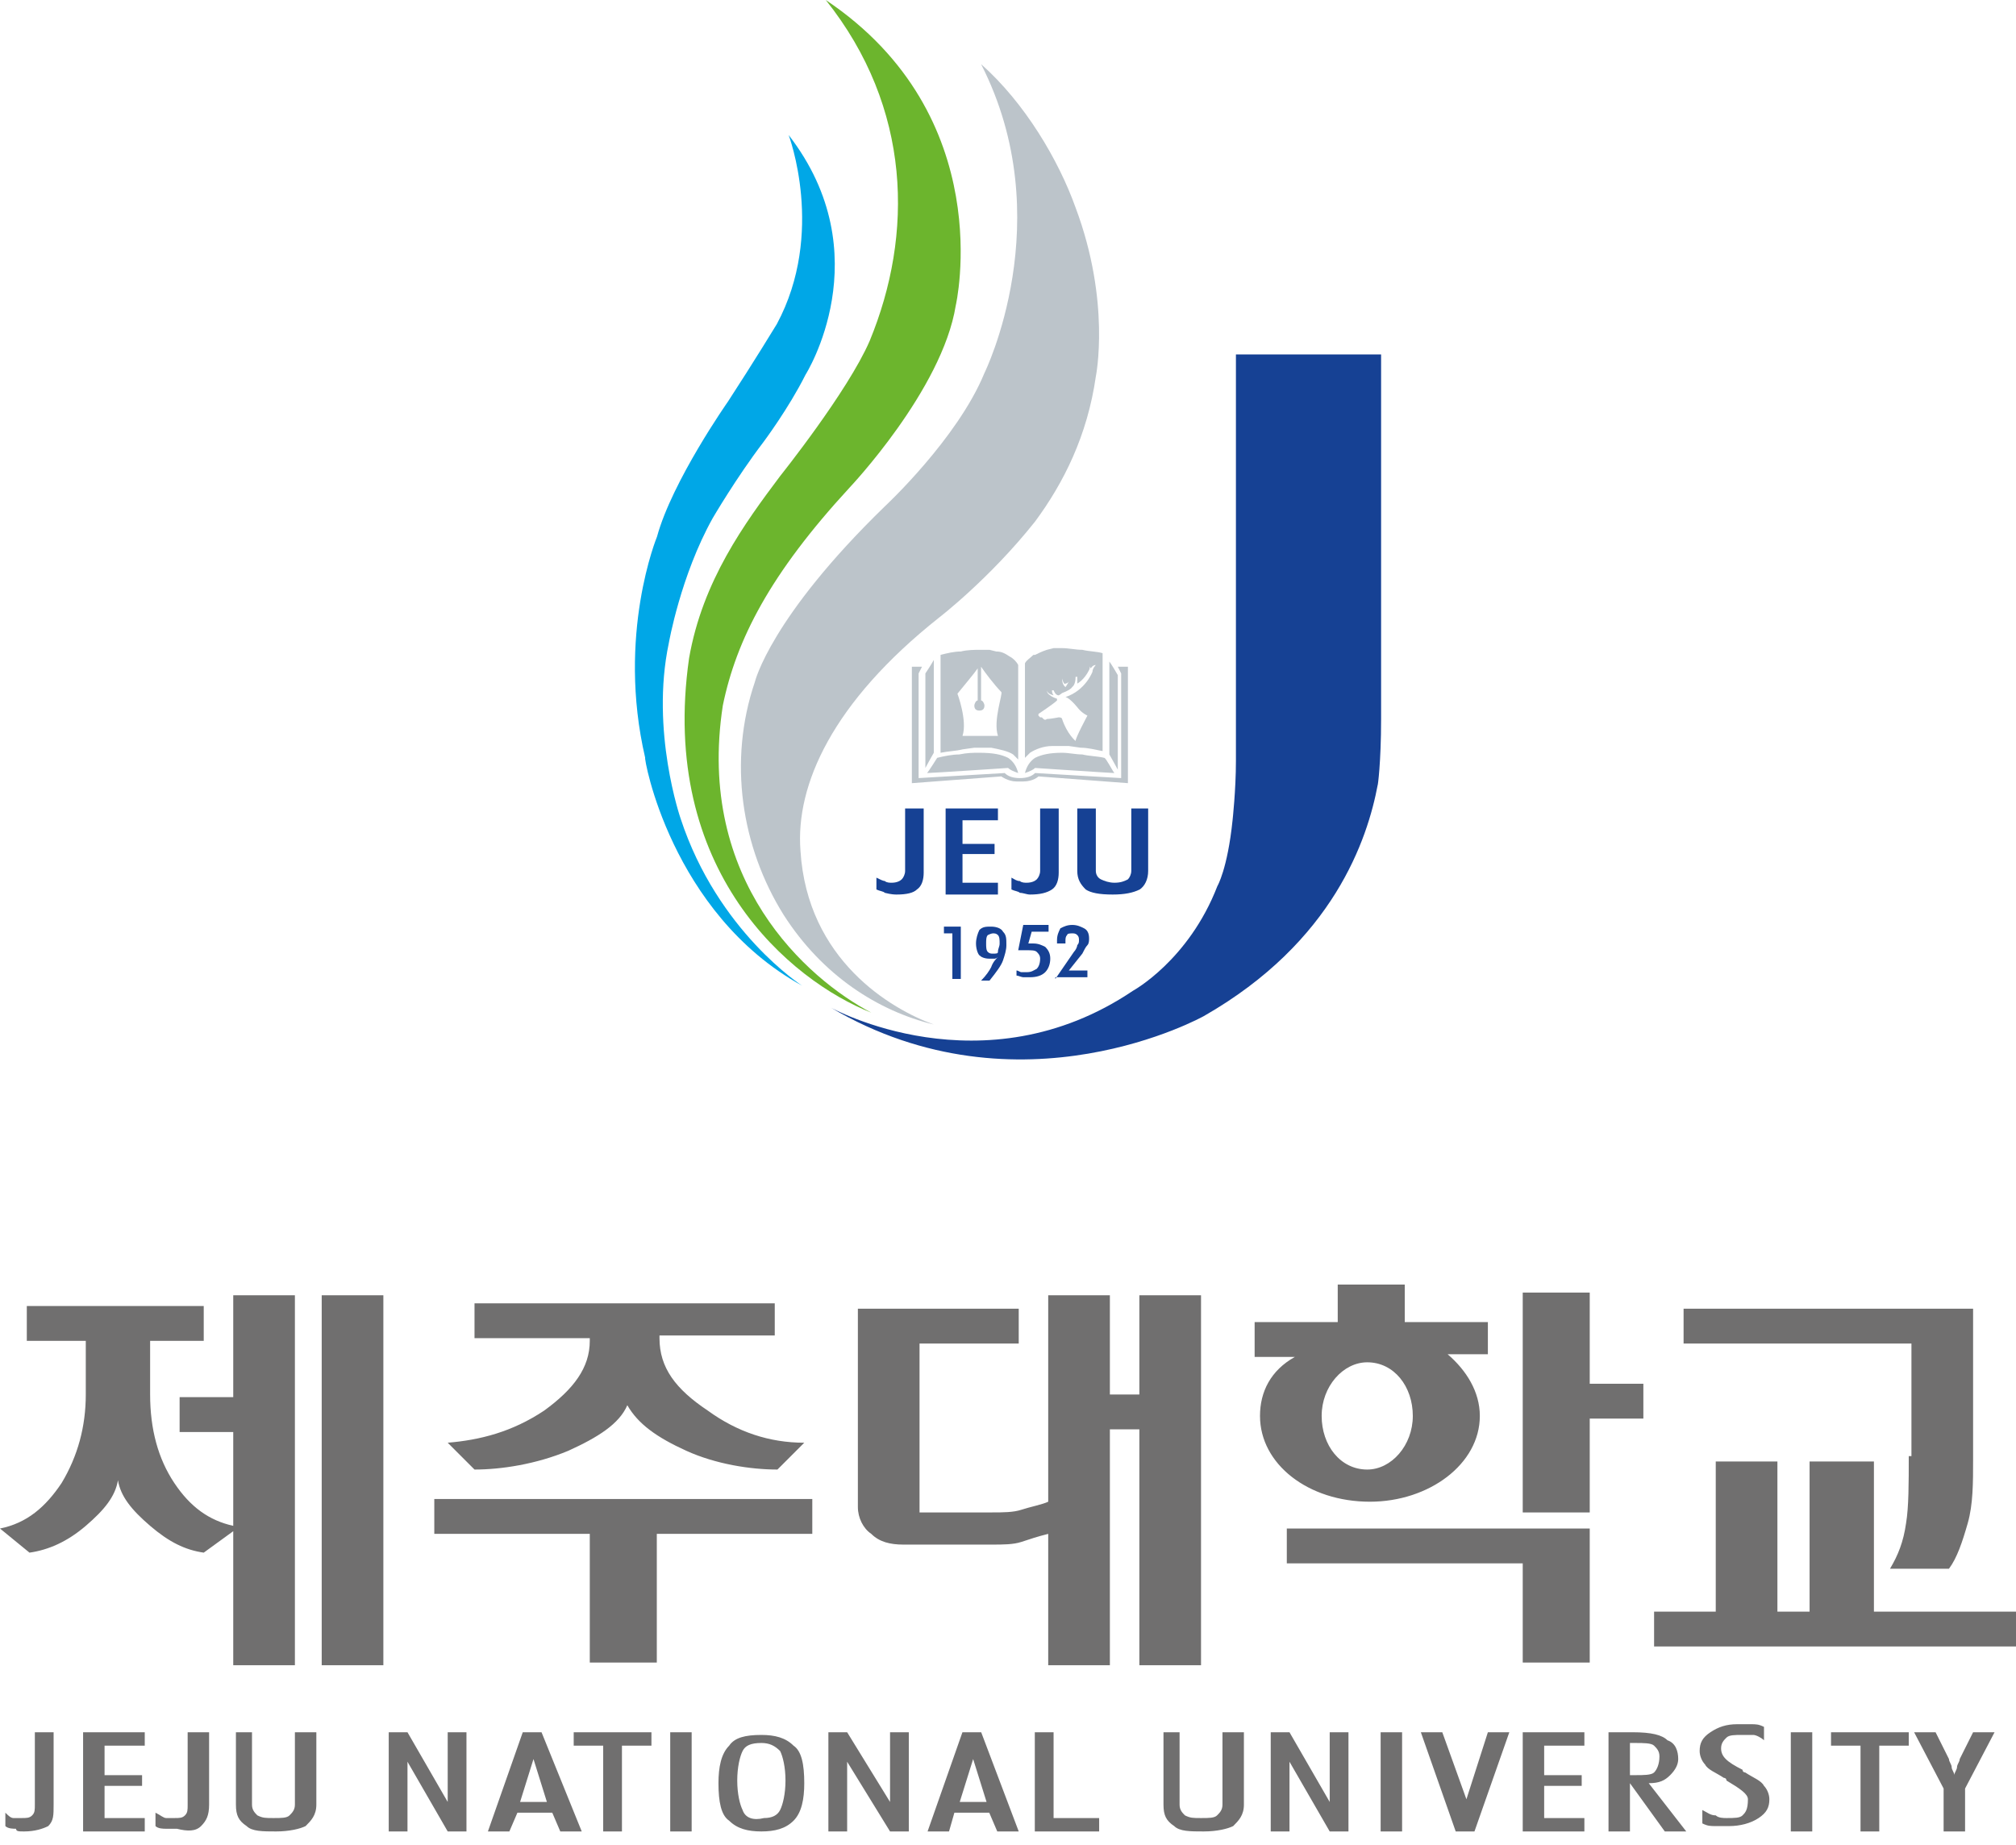 <svg width="118" height="108" viewBox="0 0 118 108" fill="none" xmlns="http://www.w3.org/2000/svg">
<path d="M50.903 19.956C49.619 22.92 45.667 27.86 45.667 27.86C43.592 30.626 41.123 33.985 40.332 38.53C38.554 50.978 46.26 57.399 51.002 59.276C47.248 57.3 40.727 51.57 42.308 41.296C43.098 37.443 45.074 33.59 49.718 28.551C49.718 28.551 55.151 22.821 55.942 17.882C55.942 17.882 58.51 6.817 48.334 0C53.373 6.323 53.472 13.732 50.903 19.956Z" fill="#6CB52D"/>
<path d="M57.621 21.834C56.041 25.687 51.792 29.638 51.792 29.638C45.074 36.159 44.185 39.913 44.185 39.913C42.605 44.556 43.395 49.595 45.865 53.546C48.137 57.103 51.397 59.178 54.657 59.968C52.188 59.079 47.248 56.214 46.853 49.792C46.556 45.939 48.73 41.098 54.954 36.159C54.954 36.159 57.918 33.886 60.585 30.527C62.264 28.255 63.648 25.489 64.142 22.031C64.142 22.031 65.031 17.684 62.956 12.152C61.968 9.386 59.992 6.027 57.424 3.754C62.067 12.843 57.621 21.834 57.621 21.834Z" fill="#BCC4CA"/>
<path d="M80.838 42.087V20.747H72.341V44.556C72.341 46.236 72.144 48.014 72.144 48.014C71.847 50.879 71.255 51.867 71.255 51.867C69.575 56.214 66.315 57.992 66.315 57.992C57.522 63.92 48.631 58.98 48.631 58.98C59.696 65.501 70.464 59.474 70.464 59.474C78.071 55.127 80.047 49.101 80.64 45.94C80.64 46.038 80.838 44.655 80.838 42.087Z" fill="#164194"/>
<path d="M46.951 57.696C46.951 57.696 42.012 54.535 39.838 47.915C39.838 47.915 38.06 42.778 39.147 37.641C39.147 37.641 39.838 33.689 41.715 30.33C41.715 30.33 43.098 27.959 44.679 25.884C44.679 25.884 46.161 23.908 47.149 21.933C47.149 21.933 51.595 14.918 46.161 7.904C46.161 7.904 48.334 13.634 45.469 18.969C45.469 18.969 44.086 21.241 42.604 23.513C42.604 23.513 39.344 28.157 38.455 31.417C38.455 31.417 36.084 37.147 37.764 44.359C37.665 44.26 39.245 53.448 46.951 57.696Z" fill="#00A7E7"/>
<path d="M55.744 57.3V54.633H55.25V54.238H56.238V57.3H55.744Z" fill="#164194"/>
<path d="M58.51 55.226C58.51 55.028 58.51 54.831 58.411 54.732C58.312 54.633 58.214 54.633 58.115 54.633C58.016 54.633 57.819 54.732 57.819 54.732C57.72 54.831 57.72 55.028 57.72 55.226C57.72 55.423 57.72 55.621 57.819 55.72C57.917 55.819 58.016 55.819 58.115 55.819C58.312 55.819 58.411 55.819 58.411 55.72C58.411 55.522 58.51 55.423 58.51 55.226ZM58.411 56.016C58.312 56.115 58.214 56.115 58.214 56.115C58.115 56.115 58.016 56.115 57.917 56.115C57.621 56.115 57.423 56.016 57.325 55.917C57.226 55.819 57.127 55.522 57.127 55.226C57.127 54.929 57.226 54.633 57.325 54.435C57.522 54.238 57.72 54.238 58.016 54.238C58.312 54.238 58.609 54.337 58.708 54.534C58.905 54.732 58.905 54.929 58.905 55.325C58.905 55.621 58.806 55.917 58.708 56.214C58.609 56.51 58.312 56.905 57.917 57.399H57.423C57.72 57.103 57.917 56.806 58.016 56.609C58.115 56.312 58.312 56.115 58.411 56.016Z" fill="#164194"/>
<path d="M59.498 56.806C59.597 56.806 59.696 56.905 59.794 56.905C59.893 56.905 59.992 56.905 60.091 56.905C60.387 56.905 60.486 56.806 60.684 56.707C60.782 56.608 60.881 56.411 60.881 56.114C60.881 55.917 60.782 55.818 60.684 55.719C60.585 55.621 60.387 55.621 60.091 55.621C59.992 55.621 59.893 55.621 59.794 55.621C59.696 55.621 59.597 55.621 59.597 55.621L59.893 54.139H61.375V54.534H60.387L60.19 55.225C60.288 55.225 60.288 55.225 60.387 55.225H60.486C60.782 55.225 60.98 55.324 61.178 55.423C61.375 55.621 61.474 55.818 61.474 56.114C61.474 56.411 61.375 56.707 61.178 56.905C60.98 57.102 60.684 57.201 60.288 57.201C60.19 57.201 59.992 57.201 59.893 57.201C59.794 57.201 59.597 57.102 59.498 57.102V56.806Z" fill="#164194"/>
<path d="M61.77 57.3L62.857 55.719C62.956 55.621 63.055 55.423 63.055 55.324C63.154 55.225 63.154 55.127 63.154 55.028C63.154 54.929 63.154 54.83 63.055 54.731C62.956 54.633 62.857 54.633 62.758 54.633C62.66 54.633 62.462 54.633 62.462 54.731C62.363 54.83 62.363 54.929 62.363 55.127V55.225H61.869C61.869 55.225 61.869 55.225 61.869 55.127V55.028C61.869 54.731 61.968 54.534 62.067 54.336C62.264 54.237 62.462 54.139 62.758 54.139C63.055 54.139 63.252 54.237 63.45 54.336C63.648 54.435 63.746 54.633 63.746 54.929C63.746 55.028 63.746 55.225 63.648 55.324C63.549 55.423 63.45 55.621 63.351 55.818L62.561 56.806H63.648V57.201H61.77V57.3Z" fill="#164194"/>
<path d="M63.055 47.322V50.977C63.055 51.471 63.252 51.767 63.549 52.064C63.845 52.261 64.339 52.36 65.129 52.36C65.821 52.36 66.315 52.261 66.71 52.064C67.006 51.866 67.204 51.471 67.204 50.977V47.322H66.216V50.977C66.216 51.175 66.117 51.372 66.019 51.471C65.821 51.57 65.623 51.669 65.228 51.669C64.932 51.669 64.635 51.57 64.438 51.471C64.24 51.372 64.141 51.175 64.141 50.977V47.322H63.055Z" fill="#164194"/>
<path d="M52.484 52.36C53.077 52.36 53.472 52.261 53.669 52.064C53.966 51.866 54.065 51.471 54.065 51.076V47.322H52.978V50.977C52.978 51.175 52.879 51.372 52.78 51.471C52.681 51.57 52.484 51.669 52.188 51.669C52.089 51.669 51.891 51.669 51.792 51.57C51.694 51.57 51.496 51.471 51.298 51.372V52.064C51.496 52.163 51.694 52.163 51.792 52.261C52.188 52.36 52.385 52.36 52.484 52.36Z" fill="#164194"/>
<path d="M58.411 48.013V47.322H55.349V52.36H58.411V51.669H56.337V49.989H58.214V49.396H56.337V48.013H58.411Z" fill="#164194"/>
<path d="M61.573 52.064C61.869 51.866 61.968 51.471 61.968 51.076V47.322H60.881V50.977C60.881 51.175 60.782 51.372 60.684 51.471C60.585 51.57 60.387 51.669 60.091 51.669C59.992 51.669 59.794 51.669 59.696 51.57C59.498 51.57 59.399 51.471 59.202 51.372V52.064C59.399 52.163 59.597 52.163 59.696 52.261C59.893 52.261 60.091 52.36 60.288 52.36C60.881 52.36 61.276 52.261 61.573 52.064Z" fill="#164194"/>
<path d="M59.893 45.742C60.486 45.742 60.783 45.446 60.783 45.446L66.019 45.841V39.024H65.426L65.624 39.419V45.544L60.585 45.248C60.387 45.446 60.091 45.544 59.696 45.544C59.301 45.544 59.004 45.446 58.807 45.248L53.768 45.544V39.419L53.966 39.024H53.373V45.841L58.609 45.446C58.609 45.446 59.004 45.742 59.498 45.742C59.696 45.742 59.795 45.742 59.893 45.742Z" fill="#BCC4CA"/>
<path d="M54.657 38.628C54.559 38.826 54.164 39.419 54.164 39.419C54.164 39.419 54.164 44.655 54.164 44.951C54.262 44.754 54.657 44.062 54.657 44.062C54.657 44.062 54.657 38.925 54.657 38.628Z" fill="#BCC4CA"/>
<path d="M59.004 44.951C59.103 45.05 59.301 45.149 59.597 45.248C59.498 44.852 59.301 44.556 59.004 44.358C58.609 44.161 58.115 44.062 57.325 44.062C56.93 44.062 56.633 44.062 56.139 44.161C55.744 44.161 55.25 44.26 54.855 44.358C54.855 44.358 54.361 45.149 54.262 45.248C54.559 45.248 59.004 44.951 59.004 44.951Z" fill="#BCC4CA"/>
<path d="M65.426 39.517C65.426 39.517 65.031 38.826 64.932 38.727C64.932 39.023 64.932 44.161 64.932 44.161C64.932 44.161 65.327 44.852 65.426 45.05C65.426 44.655 65.426 39.517 65.426 39.517Z" fill="#BCC4CA"/>
<path d="M60.585 44.358C60.289 44.556 60.091 44.852 59.992 45.248C60.289 45.149 60.486 45.05 60.585 44.951C60.585 44.951 65.031 45.248 65.228 45.248C65.129 45.149 64.734 44.358 64.635 44.358C64.24 44.26 63.746 44.26 63.351 44.161C62.956 44.161 62.561 44.062 62.166 44.062C61.474 44.062 60.98 44.161 60.585 44.358Z" fill="#BCC4CA"/>
<path d="M63.351 38.036C62.956 38.036 62.561 37.937 62.166 37.937H61.672L61.276 38.036C60.98 38.135 60.782 38.233 60.585 38.332H60.486C60.289 38.53 60.091 38.629 59.992 38.826V44.359C60.091 44.26 60.19 44.161 60.289 44.062C60.585 43.865 61.079 43.667 61.573 43.667C61.869 43.667 62.166 43.667 62.561 43.667L63.252 43.766C63.648 43.766 64.043 43.865 64.537 43.963V38.233C64.24 38.135 63.746 38.135 63.351 38.036ZM63.944 39.32C63.944 39.32 63.549 40.407 62.363 40.802C62.363 40.802 62.561 40.802 63.055 41.395C63.055 41.395 63.252 41.691 63.648 41.889C63.648 41.889 62.956 43.173 62.956 43.371C62.956 43.371 62.462 42.975 62.166 42.086C62.166 42.086 62.166 41.988 61.968 41.988C61.968 41.988 61.474 42.086 61.276 42.086C61.276 42.086 61.178 42.185 61.079 42.086L60.98 41.988C60.98 41.988 60.98 41.988 60.881 41.988L60.782 41.889V41.79C60.782 41.79 61.672 41.197 61.869 41C61.869 41 61.869 41 61.869 40.901C61.869 40.901 61.573 40.802 61.474 40.703C61.474 40.703 61.276 40.604 61.276 40.407C61.276 40.407 61.276 40.604 61.672 40.703C61.672 40.703 61.573 40.604 61.573 40.407C61.573 40.407 61.573 40.407 61.672 40.407C61.672 40.407 61.77 40.703 61.968 40.703C61.968 40.703 62.363 40.506 62.363 40.209C62.363 40.209 62.166 40.111 62.166 39.715C62.166 39.715 62.264 40.111 62.363 40.012C62.363 40.012 62.561 40.012 62.66 39.715C62.66 39.715 62.758 39.518 62.758 39.221C62.758 39.221 62.758 39.123 62.758 39.024V38.925C62.758 38.925 62.758 39.024 62.758 39.123C62.758 39.123 62.758 38.925 62.857 38.727C62.857 38.727 62.758 38.826 62.758 39.123C62.758 39.123 62.758 39.419 62.66 39.715C62.66 39.715 62.363 40.308 62.067 40.604C62.067 40.604 62.66 40.407 62.758 40.209C62.758 40.209 62.956 40.111 62.956 39.617H63.055C63.055 39.617 63.055 39.715 63.055 40.012C63.055 40.012 63.45 39.814 63.746 39.221C63.746 39.221 63.845 39.024 63.746 38.925L63.845 39.123C63.845 39.123 63.944 38.925 64.141 38.925C64.141 38.925 63.944 39.123 63.944 39.32Z" fill="#BCC4CA"/>
<path d="M59.103 38.431C58.807 38.233 58.609 38.134 58.313 38.134L57.918 38.036H57.424C57.029 38.036 56.633 38.036 56.238 38.134C55.843 38.134 55.448 38.233 55.053 38.332V44.062C55.547 43.963 55.942 43.963 56.337 43.864L57.029 43.766C57.424 43.766 57.72 43.766 58.017 43.766C58.511 43.864 59.005 43.963 59.301 44.161C59.4 44.26 59.498 44.358 59.597 44.457V38.925C59.498 38.727 59.301 38.53 59.103 38.431ZM58.412 43.074H56.337C56.633 42.185 56.041 40.604 56.041 40.604C56.436 40.11 57.029 39.419 57.226 39.122V40.999C57.127 40.999 57.029 41.197 57.029 41.296C57.029 41.493 57.127 41.592 57.325 41.592C57.523 41.592 57.621 41.493 57.621 41.296C57.621 41.197 57.523 40.999 57.424 40.999V39.024C57.621 39.32 58.214 40.11 58.609 40.505C58.708 40.604 58.115 42.185 58.412 43.074Z" fill="#BCC4CA"/>
<path d="M73.75 82.878C73.75 85.703 76.575 87.9 80.183 87.9C83.636 87.9 86.617 85.703 86.617 82.878C86.617 81.466 85.832 80.211 84.734 79.269H87.088V77.386H82.223V75.189H78.3V77.386H73.436V79.426H75.79C74.378 80.211 73.75 81.466 73.75 82.878ZM80.027 79.74C81.596 79.74 82.694 81.152 82.694 82.878C82.694 84.604 81.439 86.017 80.027 86.017C78.457 86.017 77.359 84.604 77.359 82.878C77.359 81.152 78.614 79.74 80.027 79.74ZM74.378 107.2H75.476V103.12L77.83 107.2H78.928V101.394H77.83V105.474L75.476 101.394H74.378V107.2ZM55.862 106.102H57.902L58.372 107.2H59.628L57.431 101.394H56.333L54.293 107.2H55.548L55.862 106.102ZM56.96 102.963L57.745 105.474H56.175L56.96 102.963ZM50.997 89.782C51.468 90.253 52.096 90.41 52.88 90.41H58.059C58.686 90.41 59.314 90.41 59.785 90.253C60.255 90.096 60.726 89.939 61.354 89.782V97.471H64.963V83.663H66.689V97.471H70.298V75.817H66.689V81.623H64.963V75.817H61.354V87.9C61.04 88.056 60.255 88.213 59.785 88.37C59.314 88.527 58.686 88.527 58.059 88.527H53.822V78.642H59.628V76.602H50.213V88.213C50.213 88.841 50.527 89.469 50.997 89.782ZM93.05 83.035H96.189V80.995H93.05V75.66H89.128V88.527H93.05V83.035ZM13.809 101.394V105.631C13.809 106.259 13.965 106.572 14.436 106.886C14.75 107.2 15.378 107.2 16.162 107.2C16.947 107.2 17.575 107.043 17.888 106.886C18.202 106.572 18.516 106.259 18.516 105.631V101.394H17.261V105.631C17.261 105.945 17.104 106.102 16.947 106.259C16.79 106.416 16.476 106.416 16.005 106.416C15.535 106.416 15.378 106.416 15.064 106.259C14.907 106.102 14.75 105.945 14.75 105.631V101.394H13.809ZM68.101 101.394V105.631C68.101 106.259 68.258 106.572 68.729 106.886C69.043 107.2 69.67 107.2 70.455 107.2C71.239 107.2 71.867 107.043 72.181 106.886C72.495 106.572 72.808 106.259 72.808 105.631V101.394H71.553V105.631C71.553 105.945 71.396 106.102 71.239 106.259C71.082 106.416 70.769 106.416 70.298 106.416C69.827 106.416 69.67 106.416 69.356 106.259C69.2 106.102 69.043 105.945 69.043 105.631V101.394H68.101ZM115.489 101.394L114.705 102.963C114.705 103.12 114.548 103.277 114.548 103.434C114.548 103.591 114.391 103.748 114.391 103.905C114.391 103.748 114.234 103.591 114.234 103.434C114.234 103.277 114.077 103.12 114.077 102.963L113.293 101.394H112.037L113.763 104.689V107.2H115.019V104.689L116.745 101.394H115.489ZM60.569 101.394V107.2H64.335V106.416H61.668V101.394H60.569ZM117.843 94.333H109.684V85.546H105.918V94.333H104.035V85.546H100.426V94.333H96.817V96.373H118V94.333H117.843ZM111.723 85.232C111.723 86.801 111.723 88.213 111.566 89.155C111.41 90.253 111.096 91.038 110.625 91.822H114.077C114.548 91.195 114.862 90.253 115.176 89.155C115.489 88.056 115.489 86.801 115.489 85.389V76.602H98.543V78.642H111.88V85.232H111.723ZM95.561 101.394H94.149V107.2H95.404V104.376L97.444 107.2H98.7L96.503 104.376C97.13 104.376 97.444 104.219 97.758 103.905C98.072 103.591 98.229 103.277 98.229 102.963C98.229 102.493 98.072 102.022 97.601 101.865C97.287 101.551 96.66 101.394 95.561 101.394ZM96.817 103.748C96.66 103.905 96.189 103.905 95.718 103.905H95.404V102.022H95.718C96.189 102.022 96.66 102.022 96.817 102.179C96.973 102.336 97.13 102.493 97.13 102.806C97.13 103.277 96.973 103.591 96.817 103.748ZM109.997 107.2V102.179H111.723V101.394H107.173V102.179H108.899V107.2H109.997ZM101.995 106.259C101.838 106.416 101.524 106.416 101.053 106.416C100.896 106.416 100.582 106.416 100.426 106.259C100.112 106.259 99.955 106.102 99.641 105.945V106.729C99.955 106.886 100.112 106.886 100.426 106.886C100.739 106.886 100.896 106.886 101.21 106.886C101.838 106.886 102.465 106.729 102.936 106.416C103.407 106.102 103.564 105.788 103.564 105.317C103.564 105.003 103.407 104.689 103.25 104.533C103.093 104.219 102.622 104.062 102.152 103.748C102.152 103.748 101.995 103.748 101.995 103.591C101.053 103.12 100.739 102.806 100.739 102.336C100.739 102.022 100.896 101.865 101.053 101.708C101.21 101.551 101.524 101.551 101.995 101.551C102.152 101.551 102.465 101.551 102.622 101.551C102.779 101.551 103.093 101.708 103.25 101.865V101.08C102.936 100.923 102.779 100.923 102.465 100.923C102.152 100.923 101.995 100.923 101.681 100.923C101.053 100.923 100.582 101.08 100.112 101.394C99.641 101.708 99.484 102.022 99.484 102.493C99.484 102.806 99.641 103.12 99.798 103.277C99.955 103.591 100.426 103.748 100.896 104.062C100.896 104.062 101.053 104.062 101.053 104.219C101.838 104.689 102.309 105.003 102.309 105.317C102.309 105.945 102.152 106.102 101.995 106.259ZM104.819 101.394V107.2H106.074V101.394H104.819ZM36.404 107.2V102.179H38.13V101.394H33.58V102.179H35.306V107.2H36.404ZM92.737 102.179V101.394H89.128V107.2H92.737V106.416H90.383V104.533H92.58V103.905H90.383V102.179H92.737ZM82.067 101.394H80.811V107.2H82.067V101.394ZM84.42 101.394H83.165L85.205 107.2H86.303L88.343 101.394H87.088L85.832 105.317L84.42 101.394ZM93.05 89.469H75.319V91.509H89.128V97.314H93.05V89.469ZM3.609 86.801C2.668 88.213 1.569 89.155 0 89.469L1.726 90.881C2.824 90.724 3.923 90.253 5.021 89.312C6.12 88.37 6.747 87.586 6.904 86.644C7.061 87.586 7.689 88.37 8.787 89.312C9.886 90.253 10.827 90.724 11.925 90.881L13.652 89.626V97.471H17.261V75.817H13.652V81.78H10.513V83.82H13.652V89.312C12.239 88.998 11.141 88.213 10.2 86.801C9.258 85.389 8.787 83.663 8.787 81.623V78.485H11.925V76.445H1.569V78.485H5.021V81.623C5.021 83.506 4.551 85.232 3.609 86.801ZM22.753 101.394V107.2H23.851V103.12L26.205 107.2H27.303V101.394H26.205V105.474L23.851 101.394H22.753ZM1.412 107.2C2.04 107.2 2.511 107.043 2.824 106.886C3.138 106.572 3.138 106.259 3.138 105.631V101.394H2.04V105.631C2.04 105.945 2.04 106.102 1.883 106.259C1.726 106.416 1.569 106.416 1.255 106.416C1.098 106.416 0.941 106.416 0.785 106.416C0.628 106.416 0.471 106.259 0.314 106.102V106.886C0.471 107.043 0.785 107.043 0.941 107.043C0.941 107.2 1.098 107.2 1.412 107.2ZM22.439 75.817H18.83V97.471H22.439V75.817ZM8.473 102.179V101.394H4.864V107.2H8.473V106.416H6.12V104.533H8.316V103.905H6.12V102.179H8.473ZM31.854 82.564C29.971 83.82 28.088 84.29 26.205 84.447L27.774 86.017C29.343 86.017 31.383 85.703 33.266 84.918C34.992 84.134 36.247 83.349 36.718 82.251C37.346 83.349 38.444 84.134 40.17 84.918C41.896 85.703 43.936 86.017 45.505 86.017L47.075 84.447C45.035 84.447 43.152 83.82 41.425 82.564C39.543 81.309 38.601 80.054 38.601 78.328V78.171H45.348V76.288H27.774V78.328H34.521V78.485C34.521 80.054 33.58 81.309 31.854 82.564ZM46.447 106.572C46.918 106.102 47.075 105.317 47.075 104.376C47.075 103.277 46.918 102.493 46.447 102.179C45.976 101.708 45.348 101.551 44.564 101.551C43.622 101.551 42.995 101.708 42.681 102.179C42.21 102.65 42.053 103.434 42.053 104.376C42.053 105.474 42.21 106.259 42.681 106.572C43.152 107.043 43.779 107.2 44.564 107.2C45.348 107.2 45.976 107.043 46.447 106.572ZM43.465 105.945C43.309 105.631 43.152 105.003 43.152 104.219C43.152 103.434 43.309 102.806 43.465 102.493C43.622 102.179 43.936 102.022 44.564 102.022C45.035 102.022 45.348 102.179 45.662 102.493C45.819 102.806 45.976 103.434 45.976 104.219C45.976 105.003 45.819 105.631 45.662 105.945C45.505 106.259 45.191 106.416 44.721 106.416C44.093 106.572 43.622 106.416 43.465 105.945ZM52.096 107.2H53.194V101.394H52.096V105.474L49.585 101.394H48.487V107.2H49.585V103.12L52.096 107.2ZM28.558 107.2H29.814L30.285 106.102H32.325L32.795 107.2H34.05L31.697 101.394H30.598L28.558 107.2ZM32.011 105.474H30.442L31.226 102.963L32.011 105.474ZM39.229 101.394V107.2H40.484V101.394H39.229ZM34.521 97.314H38.444V89.782H47.545V87.743H25.42V89.782H34.521V97.314ZM11.769 106.886C12.082 106.572 12.239 106.259 12.239 105.631V101.394H10.984V105.631C10.984 105.945 10.984 106.102 10.827 106.259C10.67 106.416 10.513 106.416 10.2 106.416C10.043 106.416 9.886 106.416 9.729 106.416C9.572 106.416 9.415 106.259 9.101 106.102V106.886C9.258 107.043 9.572 107.043 9.729 107.043C9.886 107.043 10.2 107.043 10.356 107.043C10.984 107.2 11.455 107.2 11.769 106.886Z" fill="#706F6F"/>
</svg>
